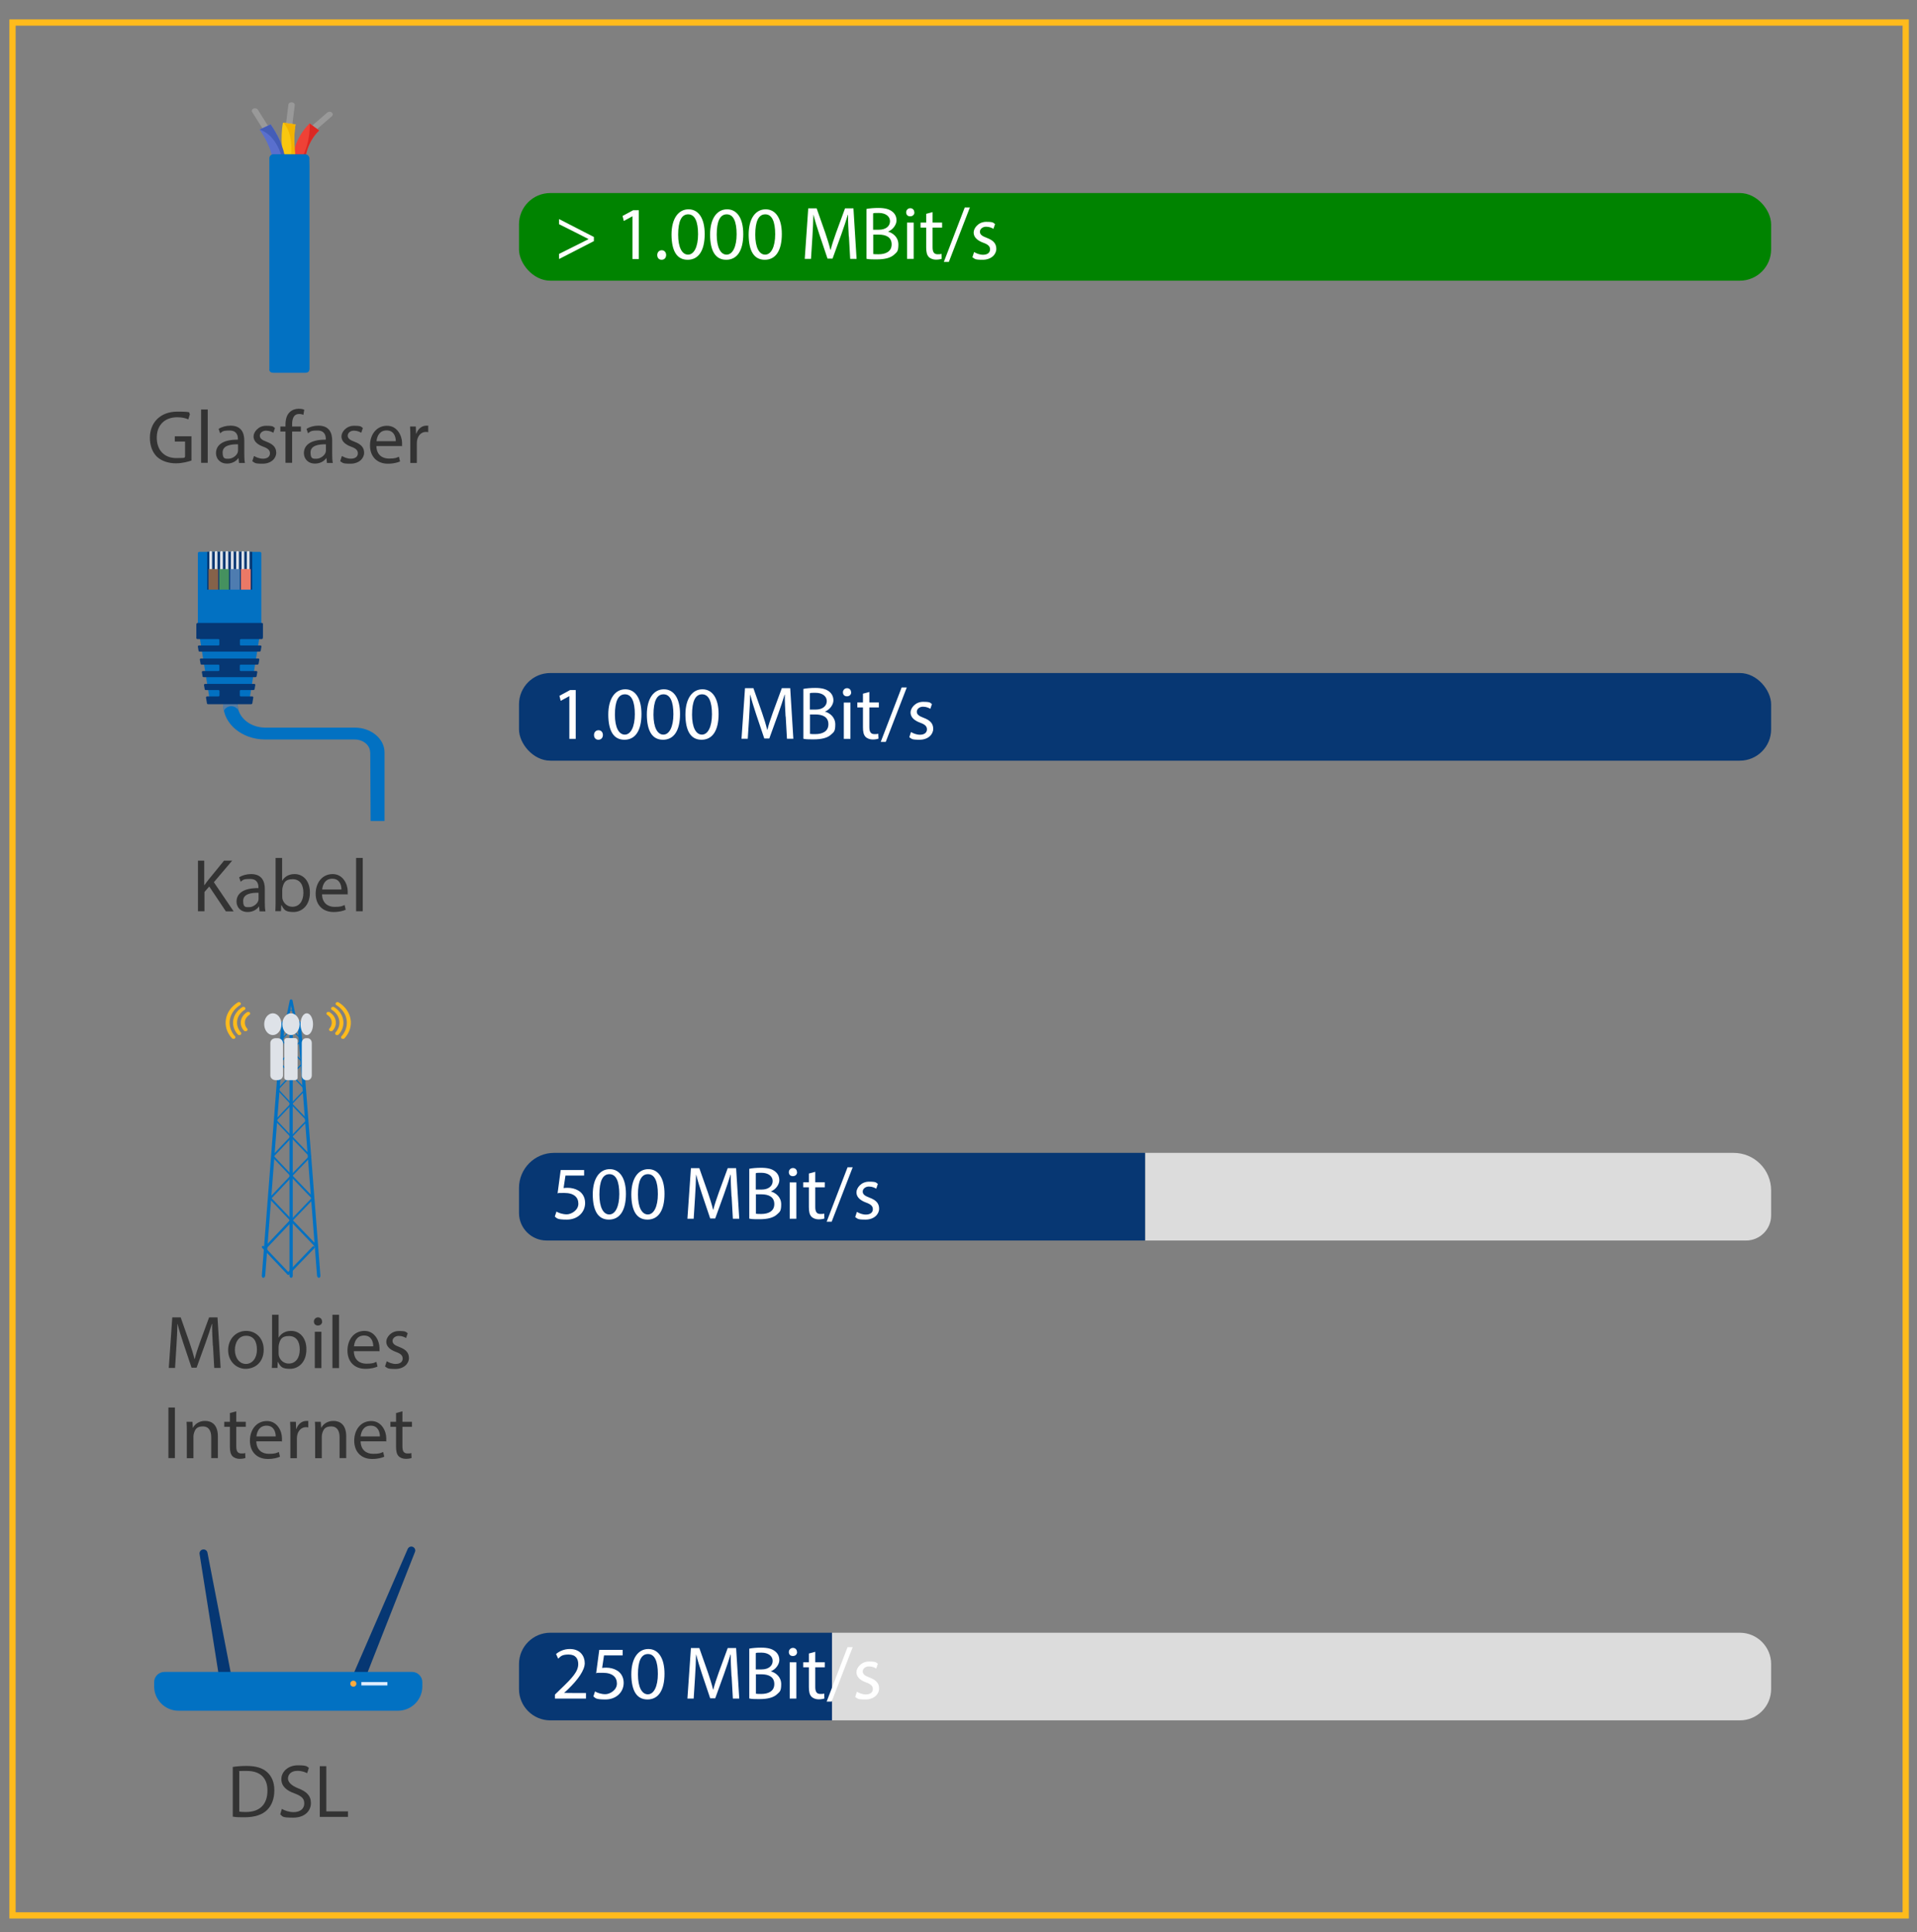 <?xml version="1.0" encoding="UTF-8"?>
<svg id="Ebene_1" xmlns="http://www.w3.org/2000/svg" version="1.1" viewBox="0 0 1531 1543.5">
  <rect x="0" y="0" width="1531" height="1543.5" fill="#808080" stroke="none"/>
  <!-- Generator: Adobe Illustrator 29.1.0, SVG Export Plug-In . SVG Version: 2.1.0 Build 142)  -->
  <defs>
    <style>
      .st0 {
        fill: #008300;
      }

      .st1 {
        fill: #445db7;
      }

      .st2 {
        fill: none;
        stroke: #ffbb1c;
        stroke-miterlimit: 10;
        stroke-width: 5px;
      }

      .st3 {
        fill: #073773;
      }

      .st4 {
        fill: #0271c2;
      }

      .st5 {
        fill: #597ca1;
      }

      .st6 {
        fill: #596fce;
      }

      .st7 {
        fill: #dee2e8;
      }

      .st8 {
        fill: #f9c710;
      }

      .st9 {
        fill: #45915f;
      }

      .st10 {
        fill: #fff;
      }

      .st11 {
        fill: #ffab3d;
      }

      .st12 {
        fill: #eb7966;
      }

      .st13 {
        fill: #ffbb1c;
      }

      .st14 {
        fill: #db2823;
      }

      .st15 {
        fill: #f2b200;
      }

      .st16 {
        fill: #ef4136;
      }

      .st17 {
        fill: #deecff;
      }

      .st18 {
        fill: #856249;
      }

      .st19 {
        fill: #333;
      }

      .st20 {
        fill: #dcdcdc;
      }

      .st21 {
        fill: #063773;
      }

      .st22 {
        fill: #999;
      }

      .st23 {
        fill: #4e7cb0;
      }
    </style>
  </defs>
  <rect class="st0" x="414.5" y="154.2" width="1000" height="70" rx="25" ry="25"/>
  <g>
    <path class="st10" d="M474.3,192.6l-27.8,14.3v-4.1l23.6-11.8h0c0-.1-23.6-11.9-23.6-11.9v-4.1l27.8,14.3v3.4Z"/>
    <path class="st10" d="M505.1,172.8h-.1l-6.8,3.7-1-4,8.5-4.6h4.5v39h-5.1v-34.1Z"/>
    <path class="st10" d="M524.9,203.7c0-2.2,1.5-3.8,3.6-3.8s3.5,1.6,3.5,3.8-1.4,3.8-3.6,3.8-3.5-1.6-3.5-3.8Z"/>
    <path class="st10" d="M562.8,186.9c0,13.3-4.9,20.6-13.6,20.6s-12.8-7.1-12.9-20c0-13.1,5.6-20.3,13.6-20.3s12.9,7.3,12.9,19.7ZM541.6,187.5c0,10.1,3.1,15.9,7.9,15.9s8-6.3,8-16.3-2.5-15.9-7.9-15.9-8,5.6-8,16.3Z"/>
    <path class="st10" d="M593.6,186.9c0,13.3-4.9,20.6-13.6,20.6s-12.8-7.1-12.9-20c0-13.1,5.6-20.3,13.6-20.3s12.9,7.3,12.9,19.7ZM572.4,187.5c0,10.1,3.1,15.9,7.9,15.9s8-6.3,8-16.3-2.5-15.9-7.9-15.9-8,5.6-8,16.3Z"/>
    <path class="st10" d="M624.4,186.9c0,13.3-4.9,20.6-13.6,20.6s-12.8-7.1-12.9-20c0-13.1,5.6-20.3,13.6-20.3s12.9,7.3,12.9,19.7ZM603.2,187.5c0,10.1,3.1,15.9,7.9,15.9s8-6.3,8-16.3-2.5-15.9-7.9-15.9-8,5.6-8,16.3Z"/>
    <path class="st10" d="M677.9,189.1c-.3-5.6-.7-12.4-.6-17.5h-.2c-1.4,4.7-3.1,9.8-5.1,15.4l-7.1,19.6h-4l-6.5-19.3c-1.9-5.7-3.5-10.9-4.7-15.7h-.1c-.1,5-.4,11.8-.8,17.9l-1.1,17.3h-5l2.8-40.4h6.7l6.9,19.6c1.7,5,3.1,9.4,4.1,13.6h.2c1-4.1,2.5-8.5,4.3-13.6l7.2-19.6h6.7l2.5,40.4h-5.1l-1-17.8Z"/>
    <path class="st10" d="M692,166.9c2.3-.5,5.9-.8,9.5-.8,5.2,0,8.6.9,11.1,2.9,2.1,1.6,3.4,4,3.4,7.1s-2.6,7.3-6.8,8.9h0c3.8,1.1,8.3,4.3,8.3,10.3s-1.4,6.1-3.4,8.1c-2.8,2.6-7.4,3.8-14,3.8s-6.4-.2-8.1-.5v-39.8ZM697.3,183.5h4.7c5.5,0,8.8-2.9,8.8-6.8s-3.6-6.6-8.9-6.6-3.8.2-4.6.4v13ZM697.3,202.9c1,.2,2.5.2,4.4.2,5.4,0,10.4-2,10.4-7.9s-4.7-7.8-10.4-7.8h-4.3v15.4Z"/>
    <path class="st10" d="M730.3,169.6c0,1.8-1.3,3.2-3.4,3.2s-3.2-1.4-3.2-3.2,1.4-3.3,3.3-3.3,3.2,1.4,3.2,3.3ZM724.4,206.8v-29h5.3v29h-5.3Z"/>
    <path class="st10" d="M744.8,169.5v8.3h7.6v4h-7.6v15.7c0,3.6,1,5.6,4,5.6s2.4-.2,3.1-.4l.2,4c-1,.4-2.6.7-4.7.7s-4.4-.8-5.7-2.2c-1.5-1.6-2-4.1-2-7.6v-15.8h-4.5v-4h4.5v-7l5.2-1.4Z"/>
    <path class="st10" d="M753.8,209.2l16.7-43.5h4.1l-16.8,43.5h-4Z"/>
    <path class="st10" d="M778.1,201.4c1.6,1,4.3,2.1,7,2.1,3.8,0,5.6-1.9,5.6-4.3s-1.5-3.9-5.4-5.3c-5.2-1.9-7.7-4.7-7.7-8.2s3.8-8.5,10-8.5,5.5.8,7.1,1.8l-1.3,3.8c-1.1-.7-3.2-1.7-5.9-1.7s-4.9,1.8-4.9,4,1.7,3.5,5.5,4.9c5,1.9,7.6,4.4,7.6,8.8s-4,8.7-10.9,8.7-6.1-.8-8.2-2l1.3-4Z"/>
  </g>
  <path class="st22" d="M215.5,109.5c-.9,0-1.8-.4-2.2-1.1l-11.9-18.9c-.7-1-.2-2.3,1.1-2.8,1.2-.5,2.8-.1,3.4.9l11.9,18.9c.7,1,.2,2.3-1.1,2.8-.4.2-.8.2-1.2.2h0Z"/>
  <path class="st22" d="M230.2,108c0,0-.2,0-.3,0-1.4-.1-2.4-1.2-2.3-2.3l2.7-22.1c.1-1.2,1.4-2,2.8-1.9,1.4.1,2.4,1.2,2.3,2.3l-2.7,22.1c-.1,1.1-1.2,1.9-2.5,1.9Z"/>
  <path class="st22" d="M246.2,108.2c-.6,0-1.3-.2-1.8-.6-1-.8-1-2.1,0-3l17-14.7c1-.8,2.6-.9,3.6,0s1,2.1,0,3l-17,14.7c-.5.4-1.2.6-1.8.6Z"/>
  <path class="st6" d="M227.7,127.7h-10.1s0,0,0,0c0-.6-.5-10-10.3-24.2l8.8-4.2c11.5,16.7,11.6,27.9,11.6,28.4h0Z"/>
  <path class="st8" d="M236.1,125.5l-3.8.4-6.3.6c-.1-.7-2.4-16.6,0-28.5l10,1.4c-2.2,10.7,0,25.9,0,26.1h0Z"/>
  <path class="st16" d="M254.9,104.2c-10.1,9.6-11.1,22.5-11.1,22.7h-3c0-.1-7.1-.5-7.1-.5,0-.6,1.2-15.9,13.6-27.8l7.6,5.6h0Z"/>
  <path class="st15" d="M232.3,125.9c2.3-21.7-6.2-27.9-6.2-27.9l10,1.4c-2.2,10.7,0,25.9,0,26.1l-3.8.4h0Z"/>
  <path class="st14" d="M254.9,104.2c-10.1,9.6-11.1,22.5-11.1,22.7h-3c7.7-14.3,6.5-28.2,6.5-28.2l7.6,5.6h0Z"/>
  <path class="st1" d="M227.7,127.7h-2.1c-4.2-17.7-13.9-22.6-17.2-23.8-.7-.3-1.1-.3-1.1-.3l8.8-4.2c11.5,16.7,11.6,27.9,11.6,28.4h0Z"/>
  <rect class="st4" x="215.1" y="123.2" width="32" height="174.5" rx="3.3" ry="3.3"/>
  <path class="st4" d="M247,125.5v169.9c0,1.3-1.2,2.3-2.7,2.3h-26.5c-1.5,0-2.7-1-2.7-2.3,28.2-42.3,32-169.9,32-169.9h0Z"/>
  <g>
    <path class="st19" d="M152.8,367.9c-2.3.8-7,2.2-12.4,2.2s-11.2-1.6-15.1-5.3c-3.5-3.4-5.6-8.8-5.6-15.1,0-12.1,8.3-20.9,21.9-20.9s8.3,1,10.1,1.9l-1.3,4.3c-2.2-1-4.9-1.7-8.9-1.7-9.8,0-16.3,6.1-16.3,16.3s6.2,16.3,15.6,16.3,5.8-.5,7-1.1v-12.1h-8.2v-4.2h13.3v19.4Z"/>
    <path class="st19" d="M160.6,327.1h5.3v42.6h-5.3v-42.6Z"/>
    <path class="st19" d="M190.9,369.7l-.4-3.7h-.2c-1.6,2.3-4.7,4.3-8.9,4.3-5.9,0-8.9-4.1-8.9-8.3,0-7,6.2-10.9,17.5-10.8v-.6c0-2.4-.7-6.7-6.6-6.7s-5.5.8-7.6,2.2l-1.2-3.5c2.4-1.6,5.9-2.6,9.5-2.6,8.9,0,11,6.1,11,11.9v10.9c0,2.5.1,5,.5,7h-4.8ZM190.1,354.9c-5.8-.1-12.3.9-12.3,6.5s2.3,5,5,5,6.2-2.4,7-4.9c.2-.5.3-1.1.3-1.7v-5Z"/>
    <path class="st19" d="M203,364.3c1.6,1,4.3,2.1,7,2.1,3.8,0,5.6-1.9,5.6-4.3s-1.5-3.9-5.4-5.3c-5.2-1.9-7.7-4.7-7.7-8.2s3.8-8.5,10-8.5,5.5.8,7.1,1.8l-1.3,3.8c-1.1-.7-3.2-1.7-5.9-1.7s-4.9,1.8-4.9,4,1.7,3.5,5.5,4.9c5,1.9,7.6,4.4,7.6,8.8s-4,8.7-10.9,8.7-6.1-.8-8.2-2l1.3-4Z"/>
    <path class="st19" d="M228,369.7v-25h-4.1v-4h4.1v-1.4c0-4.1.9-7.8,3.4-10.1,2-1.9,4.6-2.7,7.1-2.7s3.5.4,4.5.8l-.7,4.1c-.8-.4-1.9-.7-3.4-.7-4.5,0-5.6,4-5.6,8.4v1.6h7v4h-7v25h-5.2Z"/>
    <path class="st19" d="M261.1,369.7l-.4-3.7h-.2c-1.6,2.3-4.7,4.3-8.9,4.3-5.9,0-8.9-4.1-8.9-8.3,0-7,6.2-10.9,17.5-10.8v-.6c0-2.4-.7-6.7-6.6-6.7s-5.5.8-7.6,2.2l-1.2-3.5c2.4-1.6,5.9-2.6,9.5-2.6,8.9,0,11,6.1,11,11.9v10.9c0,2.5.1,5,.5,7h-4.8ZM260.3,354.9c-5.8-.1-12.3.9-12.3,6.5s2.3,5,5,5,6.2-2.4,7-4.9c.2-.5.3-1.1.3-1.7v-5Z"/>
    <path class="st19" d="M273.2,364.3c1.6,1,4.3,2.1,7,2.1,3.8,0,5.6-1.9,5.6-4.3s-1.5-3.9-5.4-5.3c-5.2-1.9-7.7-4.7-7.7-8.2s3.8-8.5,10-8.5,5.5.8,7.1,1.8l-1.3,3.8c-1.1-.7-3.2-1.7-5.9-1.7s-4.9,1.8-4.9,4,1.7,3.5,5.5,4.9c5,1.9,7.6,4.4,7.6,8.8s-4,8.7-10.9,8.7-6.1-.8-8.2-2l1.3-4Z"/>
    <path class="st19" d="M300.6,356.2c.1,7.1,4.7,10.1,10,10.1s6.1-.7,8-1.5l.9,3.8c-1.9.8-5,1.8-9.7,1.8-8.9,0-14.3-5.9-14.3-14.6s5.2-15.7,13.6-15.7,12,8.3,12,13.7-.1,1.9-.2,2.5h-20.4ZM316.1,352.4c0-3.4-1.4-8.6-7.3-8.6s-7.7,4.9-8.1,8.6h15.4Z"/>
    <path class="st19" d="M327.7,349.8c0-3.4,0-6.4-.2-9.1h4.6l.2,5.7h.2c1.3-3.9,4.5-6.4,8-6.4s1,0,1.5.2v5c-.5-.1-1.1-.2-1.8-.2-3.7,0-6.4,2.8-7.1,6.8-.1.7-.2,1.6-.2,2.5v15.5h-5.2v-20Z"/>
  </g>
  <rect class="st3" x="414.5" y="537.6" width="1000" height="70" rx="25" ry="25"/>
  <g>
    <path class="st10" d="M454.7,556.1h-.1l-6.8,3.7-1-4,8.5-4.6h4.5v39h-5.1v-34.1Z"/>
    <path class="st10" d="M474.4,587.1c0-2.2,1.5-3.8,3.6-3.8s3.5,1.6,3.5,3.8-1.4,3.8-3.6,3.8-3.5-1.6-3.5-3.8Z"/>
    <path class="st10" d="M512.3,570.3c0,13.3-4.9,20.6-13.6,20.6s-12.8-7.1-12.9-20c0-13.1,5.6-20.3,13.6-20.3s12.9,7.3,12.9,19.7ZM491.1,570.9c0,10.1,3.1,15.9,7.9,15.9s8-6.3,8-16.3-2.5-15.9-7.9-15.9-8,5.6-8,16.3Z"/>
    <path class="st10" d="M543.1,570.3c0,13.3-4.9,20.6-13.6,20.6s-12.8-7.1-12.9-20c0-13.1,5.6-20.3,13.6-20.3s12.9,7.3,12.9,19.7ZM521.9,570.9c0,10.1,3.1,15.9,7.9,15.9s8-6.3,8-16.3-2.5-15.9-7.9-15.9-8,5.6-8,16.3Z"/>
    <path class="st10" d="M573.9,570.3c0,13.3-4.9,20.6-13.6,20.6s-12.8-7.1-12.9-20c0-13.1,5.6-20.3,13.6-20.3s12.9,7.3,12.9,19.7ZM552.7,570.9c0,10.1,3.1,15.9,7.9,15.9s8-6.3,8-16.3-2.5-15.9-7.9-15.9-8,5.6-8,16.3Z"/>
    <path class="st10" d="M627.4,572.4c-.3-5.6-.7-12.4-.6-17.5h-.2c-1.4,4.7-3.1,9.8-5.1,15.4l-7.1,19.6h-4l-6.5-19.3c-1.9-5.7-3.5-10.9-4.7-15.7h-.1c-.1,5-.4,11.8-.8,17.9l-1.1,17.3h-5l2.8-40.4h6.7l6.9,19.6c1.7,5,3.1,9.4,4.1,13.6h.2c1-4.1,2.5-8.5,4.3-13.6l7.2-19.6h6.7l2.5,40.4h-5.1l-1-17.8Z"/>
    <path class="st10" d="M641.6,550.3c2.3-.5,5.9-.8,9.5-.8,5.2,0,8.6.9,11.1,2.9,2.1,1.6,3.4,4,3.4,7.1s-2.6,7.3-6.8,8.9h0c3.8,1.1,8.3,4.3,8.3,10.3s-1.4,6.1-3.4,8.1c-2.8,2.6-7.4,3.8-14,3.8s-6.4-.2-8.1-.5v-39.8ZM646.8,566.8h4.7c5.5,0,8.8-2.9,8.8-6.8s-3.6-6.6-8.9-6.6-3.8.2-4.6.4v13ZM646.8,586.2c1,.2,2.5.2,4.4.2,5.4,0,10.4-2,10.4-7.9s-4.7-7.8-10.4-7.8h-4.3v15.4Z"/>
    <path class="st10" d="M679.8,553c0,1.8-1.3,3.2-3.4,3.2s-3.2-1.4-3.2-3.2,1.4-3.3,3.3-3.3,3.2,1.4,3.2,3.3ZM673.9,590.2v-29h5.3v29h-5.3Z"/>
    <path class="st10" d="M694.3,552.8v8.3h7.6v4h-7.6v15.7c0,3.6,1,5.6,4,5.6s2.4-.2,3.1-.4l.2,4c-1,.4-2.6.7-4.7.7s-4.4-.8-5.7-2.2c-1.5-1.6-2-4.1-2-7.6v-15.8h-4.5v-4h4.5v-7l5.2-1.4Z"/>
    <path class="st10" d="M703.4,592.6l16.7-43.5h4.1l-16.8,43.5h-4Z"/>
    <path class="st10" d="M727.7,584.8c1.6,1,4.3,2.1,7,2.1,3.8,0,5.6-1.9,5.6-4.3s-1.5-3.9-5.4-5.3c-5.2-1.9-7.7-4.7-7.7-8.2s3.8-8.5,10-8.5,5.5.8,7.1,1.8l-1.3,3.8c-1.1-.7-3.2-1.7-5.9-1.7s-4.9,1.8-4.9,4,1.7,3.5,5.5,4.9c5,1.9,7.6,4.4,7.6,8.8s-4,8.7-10.9,8.7-6.1-.8-8.2-2l1.3-4Z"/>
  </g>
  <polygon class="st4" points="167.7 560.5 159.5 509.1 159.5 499.7 207.2 499.7 207.2 509.1 199 560.5 167.7 560.5"/>
  <path class="st4" d="M295.6,601c0-5.7-5.5-10.3-12.3-10.3h-71.5c-18.5,0-33.5-12.5-33.5-27.9v-9.6h11.5v9.6c0,10.1,9.9,18.4,22,18.4h71.5c13.1,0,23.8,8.9,23.8,19.8v54.8s-5.5,0-5.5,0h-5.6s-.3-54.8-.3-54.8h0Z"/>
  <path class="st5" d="M178.9,567.6c1-2.1,3.2-3.5,5.8-3.5s4.7,1.4,5.8,3.5h0c-.5-1.5-.8-3.1-.8-4.8v-9.6h-11.5v9.6c0,1.6.2,3.2.5,4.8h.1Z"/>
  <path class="st4" d="M207.4,440.8h-48.1c-.7,0-1.3.5-1.3,1.1v60h50.7v-60c0-.6-.6-1.1-1.3-1.1h0Z"/>
  <rect class="st21" x="165.5" y="440.8" width="35.9" height="38.8"/>
  <path class="st7" d="M198.2,440.2c-.6,0-1.1.4-1.1.9v38.4h2.2v-38.4c0-.5-.5-.9-1.1-.9h0Z"/>
  <path class="st7" d="M194,440.2c-.6,0-1.1.4-1.1.9v38.4h2.2v-38.4c0-.5-.5-.9-1.1-.9h0Z"/>
  <path class="st7" d="M189.7,440.2c-.6,0-1.1.4-1.1.9v38.4h2.2v-38.4c0-.5-.5-.9-1.1-.9h0Z"/>
  <path class="st7" d="M185.5,440.2c-.6,0-1.1.4-1.1.9v38.4h2.2v-38.4c0-.5-.5-.9-1.1-.9h0Z"/>
  <path class="st7" d="M181.2,440.2h0c-.6,0-1.1.4-1.1.9v38.4h2.2v-38.4c0-.5-.5-.9-1.1-.9h0Z"/>
  <path class="st7" d="M176.9,440.2c-.6,0-1.1.4-1.1.9v38.4h2.2v-38.4c0-.5-.5-.9-1.1-.9h0Z"/>
  <path class="st7" d="M172.6,440.2c-.6,0-1.1.4-1.1.9v38.4h2.2v-38.4c0-.5-.5-.9-1.1-.9h0Z"/>
  <path class="st7" d="M168.3,440.2c-.6,0-1.1.4-1.1.9v38.4h2.2v-38.4c0-.5-.5-.9-1.1-.9h0Z"/>
  <rect class="st18" x="166.5" y="454.6" width="7.8" height="47.3"/>
  <path class="st18" d="M169.4,454.6c0,12.4.4,22.4,1,22.4s1-10,1-22.4h-2Z"/>
  <rect class="st12" x="192.4" y="454.6" width="7.8" height="47.3"/>
  <path class="st12" d="M195.3,454.6c0,12.4.4,22.4,1,22.4s1-10,1-22.4h-2Z"/>
  <rect class="st23" x="183.8" y="454.6" width="7.8" height="47.3"/>
  <path class="st23" d="M186.6,454.6c0,12.4.4,22.4,1,22.4s1-10,1-22.4h-2Z"/>
  <rect class="st9" x="175.1" y="454.6" width="7.8" height="47.3"/>
  <path class="st9" d="M178,454.6c0,12.4.4,22.4,1,22.4s1-10,1-22.4h-2Z"/>
  <rect class="st4" x="164.3" y="471" width="38.1" height="27.9"/>
  <path class="st21" d="M156.8,498.3v10.9s0,0,0,0v.7c.2.4.5.6,1,.6h16.5c.5,0,.9.3.9.7v3.7c0,.4-.4.7-.9.7h-15.4c-.5,0-.9.4-.9.8l.6,3.5c0,.4.4.6.9.6h47.8c.4,0,.8-.3.9-.6l.6-3.5c0-.4-.3-.8-.9-.8h-15.4c-.5,0-.9-.3-.9-.7v-3.7c0-.4.4-.7.9-.7h16.5c.4,0,.8-.3.9-.6v-.7c.1,0,.1,0,.1,0v-10.9c0-.4-.4-.7-.9-.7h-51.2c-.5,0-.9.3-.9.7h0Z"/>
  <path class="st21" d="M206.5,530.3l.6-3.5c0-.4-.3-.8-.9-.8h-45.7c-.5,0-.9.4-.9.8l.6,3.5c0,.4.4.6.9.6h13.2c.5,0,.9.3.9.7v3.7c0,.4-.4.7-.9.7h-12.2c-.5,0-.9.4-.9.8l.6,3.5c0,.4.4.6.9.6h41.3c.4,0,.8-.3.9-.6l.6-3.5c0-.4-.3-.8-.9-.8h-12.2c-.5,0-.9-.3-.9-.7v-3.7c0-.4.4-.7.9-.7h13.2c.4,0,.8-.3.9-.6h0Z"/>
  <path class="st21" d="M203.3,550.6l.6-3.5c0-.4-.3-.8-.9-.8h-39.2c-.5,0-.9.4-.9.8l.6,3.5c0,.4.4.6.9.6h10c.5,0,.9.3.9.7v3.7c0,.4-.4.7-.9.7h-9c-.5,0-.9.4-.9.8l.8,4.8c0,.4.4.6.9.6h34.4c.4,0,.8-.3.9-.6l.8-4.8c0-.4-.3-.8-.9-.8h-9c-.5,0-.9-.3-.9-.7v-3.7c0-.4.4-.7.9-.7h10c.4,0,.8-.3.9-.6h0Z"/>
  <g>
    <path class="st19" d="M157.9,687.5h5.2v19.5h.2c1.1-1.6,2.2-3,3.2-4.3l12.4-15.2h6.5l-14.6,17.2,15.8,23.3h-6.2l-13.3-19.9-3.8,4.4v15.4h-5.2v-40.4Z"/>
    <path class="st19" d="M207.3,727.9l-.4-3.7h-.2c-1.6,2.3-4.7,4.3-8.9,4.3-5.9,0-8.9-4.1-8.9-8.3,0-7,6.2-10.9,17.5-10.8v-.6c0-2.4-.7-6.7-6.6-6.7s-5.5.8-7.6,2.2l-1.2-3.5c2.4-1.6,5.9-2.6,9.5-2.6,8.9,0,11,6.1,11,11.9v10.9c0,2.5.1,5,.5,7h-4.8ZM206.5,713.1c-5.8-.1-12.3.9-12.3,6.5s2.3,5,5,5,6.2-2.4,7-4.9c.2-.5.3-1.1.3-1.7v-5Z"/>
    <path class="st19" d="M219.9,727.9c.1-2,.2-4.9.2-7.5v-35.1h5.2v18.2h.1c1.9-3.2,5.2-5.3,9.9-5.3,7.2,0,12.3,6,12.2,14.8,0,10.4-6.5,15.5-13,15.5s-7.6-1.6-9.7-5.5h-.2l-.2,4.8h-4.6ZM225.4,716.2c0,.7.1,1.3.2,1.9,1,3.7,4.1,6.2,7.9,6.2,5.5,0,8.8-4.5,8.8-11.2s-3-10.8-8.6-10.8-7,2.5-8,6.5c-.1.6-.3,1.3-.3,2.2v5.2Z"/>
    <path class="st19" d="M257.2,714.3c.1,7.1,4.7,10.1,10,10.1s6.1-.7,8-1.5l.9,3.8c-1.9.8-5,1.8-9.7,1.8-8.9,0-14.3-5.9-14.3-14.6s5.2-15.7,13.6-15.7,12,8.3,12,13.7-.1,1.9-.2,2.5h-20.4ZM272.7,710.5c0-3.4-1.4-8.6-7.3-8.6s-7.7,4.9-8.1,8.6h15.4Z"/>
    <path class="st19" d="M284.4,685.3h5.3v42.6h-5.3v-42.6Z"/>
  </g>
  <path class="st20" d="M914.5,920.9h470c16.6,0,30,13.4,30,30v20c0,11-9,20-20,20h-480v-70h0Z"/>
  <path class="st3" d="M442.5,920.9h472v70h-478c-12.1,0-22-9.9-22-22v-20c0-15.4,12.5-28,28-28Z"/>
  <g>
    <path class="st10" d="M466.5,939h-14.9l-1.5,10c.9-.1,1.7-.2,3.2-.2,3,0,6,.7,8.4,2.1,3.1,1.7,5.6,5.1,5.6,10,0,7.6-6.1,13.3-14.5,13.3s-7.9-1.2-9.7-2.4l1.3-4c1.6,1,4.8,2.2,8.3,2.2s9.2-3.2,9.2-8.5c0-5-3.4-8.6-11.2-8.6s-4,.2-5.4.4l2.5-18.7h18.7v4.4Z"/>
    <path class="st10" d="M499.9,953.6c0,13.3-4.9,20.6-13.6,20.6s-12.8-7.1-12.9-20c0-13.1,5.6-20.3,13.6-20.3s12.9,7.3,12.9,19.7ZM478.7,954.2c0,10.1,3.1,15.9,7.9,15.9s8-6.3,8-16.3-2.5-15.9-7.9-15.9-8,5.6-8,16.3Z"/>
    <path class="st10" d="M530.7,953.6c0,13.3-4.9,20.6-13.6,20.6s-12.8-7.1-12.9-20c0-13.1,5.6-20.3,13.6-20.3s12.9,7.3,12.9,19.7ZM509.5,954.2c0,10.1,3.1,15.9,7.9,15.9s8-6.3,8-16.3-2.5-15.9-7.9-15.9-8,5.6-8,16.3Z"/>
    <path class="st10" d="M584.2,955.8c-.3-5.6-.7-12.4-.6-17.5h-.2c-1.4,4.7-3.1,9.8-5.1,15.4l-7.1,19.6h-4l-6.5-19.3c-1.9-5.7-3.5-10.9-4.7-15.7h-.1c-.1,5-.4,11.8-.8,17.9l-1.1,17.3h-5l2.8-40.4h6.7l6.9,19.6c1.7,5,3.1,9.4,4.1,13.6h.2c1-4.1,2.5-8.5,4.3-13.6l7.2-19.6h6.7l2.5,40.4h-5.1l-1-17.8Z"/>
    <path class="st10" d="M598.4,933.6c2.3-.5,5.9-.8,9.5-.8,5.2,0,8.6.9,11.1,2.9,2.1,1.6,3.4,4,3.4,7.1s-2.6,7.3-6.8,8.9h0c3.8,1.1,8.3,4.3,8.3,10.3s-1.4,6.1-3.4,8.1c-2.8,2.6-7.4,3.8-14,3.8s-6.4-.2-8.1-.5v-39.8ZM603.6,950.2h4.7c5.5,0,8.8-2.9,8.8-6.8s-3.6-6.6-8.9-6.6-3.8.2-4.6.4v13ZM603.6,969.5c1,.2,2.5.2,4.4.2,5.4,0,10.4-2,10.4-7.9s-4.7-7.8-10.4-7.8h-4.3v15.4Z"/>
    <path class="st10" d="M636.6,936.3c0,1.8-1.3,3.2-3.4,3.2s-3.2-1.4-3.2-3.2,1.4-3.3,3.3-3.3,3.2,1.4,3.2,3.3ZM630.7,973.5v-29h5.3v29h-5.3Z"/>
    <path class="st10" d="M651.1,936.1v8.3h7.6v4h-7.6v15.7c0,3.6,1,5.6,4,5.6s2.4-.2,3.1-.4l.2,4c-1,.4-2.6.7-4.7.7s-4.4-.8-5.7-2.2c-1.5-1.6-2-4.1-2-7.6v-15.8h-4.5v-4h4.5v-7l5.2-1.4Z"/>
    <path class="st10" d="M660.2,975.9l16.7-43.5h4.1l-16.8,43.5h-4Z"/>
    <path class="st10" d="M684.5,968.1c1.6,1,4.3,2.1,7,2.1,3.8,0,5.6-1.9,5.6-4.3s-1.5-3.9-5.4-5.3c-5.2-1.9-7.7-4.7-7.7-8.2s3.8-8.5,10-8.5,5.5.8,7.1,1.8l-1.3,3.8c-1.1-.7-3.2-1.7-5.9-1.7s-4.9,1.8-4.9,4,1.7,3.5,5.5,4.9c5,1.9,7.6,4.4,7.6,8.8s-4,8.7-10.9,8.7-6.1-.8-8.2-2l1.3-4Z"/>
  </g>
  <path class="st4" d="M209.4,996.8c-.4-.4-.4-1.1,0-1.4h0c.4-.3,1.1-.2,1.5.2l20,21.1c.4.4.4,1.1,0,1.4h0c-.4.3-1.1.2-1.5-.2l-20-21.1h0Z"/>
  <path class="st4" d="M251.1,997c.4-.4.4-1.1,0-1.4h0c-.4-.3-1.1-.2-1.5.2l-20,20.8c-.4.4-.4,1.1,0,1.4h0c.4.3,1.1.2,1.5-.2l20-20.8h0Z"/>
  <rect class="st4" x="227.2" y="816.4" width="10.5" height="2.8"/>
  <path class="st4" d="M229.8,816.7c0,.5-.6.8-1.1.7h0c-.5,0-.9-.6-.8-1.1l3.5-17.2c0-.5.6-.8,1.1-.7h0c.5,0,.9.6.8,1.1,0,0-3.5,17.2-3.5,17.2Z"/>
  <path class="st4" d="M233.6,799.1c0-.5-.6-.8-1.1-.7h0c-.5,0-.9.6-.8,1.1l3.5,17.2c0,.5.6.8,1.1.7h0c.5,0,.9-.6.8-1.1l-3.5-17.2h0Z"/>
  <path class="st4" d="M234.8,807c0,.2-.2.3-.4.3h-3.7c-.2,0-.4-.1-.4-.3h0c0-.2.2-.3.4-.3h3.7c.2,0,.4.1.4.3h0Z"/>
  <path class="st4" d="M235.3,810.2c0,.2-.2.3-.5.3h-4.9c-.3,0-.5-.1-.5-.3h0c0-.2.2-.3.5-.3h4.9c.3,0,.5.1.5.3h0Z"/>
  <path class="st4" d="M235.7,813.5c0,.2-.2.3-.5.3h-5.7c-.3,0-.5-.1-.5-.3h0c0-.2.2-.3.5-.3h5.7c.3,0,.5.1.5.3h0Z"/>
  <path class="st4" d="M236.4,816.7c0,.2-.3.3-.7.3h-7.1c-.4,0-.7-.1-.7-.3h0c0-.2.3-.3.7-.3h7.1c.4,0,.7.1.7.3h0Z"/>
  <path class="st4" d="M233.8,1019c0,1-.6,1.7-1.3,1.7h0c-.7,0-1.3-.8-1.3-1.7v-201.7c0-1,.6-1.7,1.3-1.7h0c.7,0,1.3.8,1.3,1.7v201.7Z"/>
  <path class="st4" d="M255.9,1019c0,1-.5,1.7-1.2,1.7h0c-.7,0-1.4-.8-1.5-1.7l-15.6-201.7c0-1,.5-1.7,1.2-1.7h0c.7,0,1.4.8,1.5,1.7l15.6,201.7h0Z"/>
  <path class="st4" d="M209.1,1019c0,1,.5,1.7,1.2,1.7h0c.7,0,1.4-.8,1.5-1.7l15.6-201.7c0-1-.5-1.7-1.2-1.7h0c-.7,0-1.4.8-1.5,1.7l-15.6,201.7Z"/>
  <path class="st4" d="M211.9,995.4c-.4.4-.4,1.1,0,1.4h0c.4.3,1.1.2,1.5-.2l20-21.1c.4-.4.4-1.1,0-1.4h0c-.4-.3-1.1-.2-1.5.2l-20,21.1Z"/>
  <path class="st4" d="M253.6,995.2c.4.4.4,1.1,0,1.4h0c-.4.3-1.1.2-1.5-.2l-20-20.8c-.4-.4-.4-1.1,0-1.4h0c.4-.3,1.1-.2,1.5.2l20,20.8h0Z"/>
  <path class="st4" d="M215.3,957.7c-.4-.4-.4-.9,0-1.2h0c.3-.3.9-.2,1.2.2l16.8,17.7c.4.4.4.9,0,1.2h0c-.3.3-.9.2-1.2-.2l-16.8-17.7Z"/>
  <path class="st4" d="M250.2,957.9c.4-.4.4-.9,0-1.2h0c-.3-.3-.9-.2-1.2.2l-16.8,17.5c-.4.4-.4.9,0,1.2h0c.3.3.9.2,1.2-.2l16.8-17.5h0Z"/>
  <path class="st4" d="M215.3,956.6c-.4.4-.4.9,0,1.2h0c.3.3.9.2,1.2-.2l16.8-17.7c.4-.4.4-.9,0-1.2h0c-.3-.3-.9-.2-1.2.2l-16.8,17.7h0Z"/>
  <path class="st4" d="M250.2,956.3c.4.4.4.9,0,1.2h0c-.3.3-.9.2-1.2-.2l-16.8-17.5c-.4-.4-.4-.9,0-1.2h0c.3-.3.9-.2,1.2.2l16.8,17.5Z"/>
  <path class="st4" d="M217.4,924.1c-.3-.3-.3-.8,0-1h0c.3-.2.8-.2,1.1.1l14.8,15.6c.3.3.3.8,0,1h0c-.3.2-.8.2-1.1-.1l-14.8-15.6h0Z"/>
  <path class="st4" d="M248.1,924.2c.3-.3.3-.8,0-1h0c-.3-.2-.8-.2-1.1.1l-14.8,15.4c-.3.3-.3.8,0,1h0c.3.2.8.2,1.1-.1l14.8-15.4h0Z"/>
  <path class="st4" d="M217.4,923.1c-.3.3-.3.8,0,1h0c.3.2.8.2,1.1-.1l14.8-15.6c.3-.3.3-.8,0-1h0c-.3-.2-.8-.2-1.1.1l-14.8,15.6h0Z"/>
  <path class="st4" d="M248.1,922.9c.3.3.3.8,0,1h0c-.3.2-.8.2-1.1-.1l-14.8-15.4c-.3-.3-.3-.8,0-1h0c.3-.2.8-.2,1.1.1l14.8,15.4h0Z"/>
  <path class="st4" d="M219.8,895.3c-.3-.3-.3-.7,0-.9h0c.2-.2.7-.2.9.1l12.4,13.1c.3.3.3.7,0,.9h0c-.2.2-.7.2-.9-.1l-12.4-13.1h0Z"/>
  <path class="st4" d="M245.7,895.4c.3-.3.3-.7,0-.9h0c-.2-.2-.7-.2-.9.1l-12.4,12.9c-.3.3-.3.7,0,.9h0c.2.2.7.2.9-.1l12.4-12.9Z"/>
  <path class="st4" d="M219.8,894.5c-.3.3-.3.7,0,.9h0c.2.2.7.2.9-.1l12.4-13.1c.3-.3.3-.7,0-.9h0c-.2-.2-.7-.2-.9.1l-12.4,13.1h0Z"/>
  <path class="st4" d="M245.7,894.3c.3.3.3.7,0,.9h0c-.2.2-.7.2-.9-.1l-12.4-12.9c-.3-.3-.3-.7,0-.9h0c.2-.2.7-.2.9.1l12.4,12.9Z"/>
  <path class="st4" d="M221.4,870.6c-.2-.2-.2-.6,0-.8h0c.2-.2.6-.1.8.1l10.9,11.6c.2.2.2.6,0,.8h0c-.2.2-.6.1-.8-.1l-10.9-11.6h0Z"/>
  <path class="st4" d="M244.1,870.7c.2-.2.2-.6,0-.8h0c-.2-.2-.6-.1-.8.1l-10.9,11.4c-.2.2-.2.6,0,.8h0c.2.2.6.1.8-.1l10.9-11.4Z"/>
  <path class="st4" d="M221.4,869.9c-.2.2-.2.6,0,.8h0c.2.2.6.1.8-.1l10.9-11.6c.2-.2.2-.6,0-.8h0c-.2-.2-.6-.1-.8.1l-10.9,11.6Z"/>
  <path class="st4" d="M244.1,869.7c.2.2.2.6,0,.8h0c-.2.2-.6.1-.8-.1l-10.9-11.4c-.2-.2-.2-.6,0-.8h0c.2-.2.6-.1.8.1l10.9,11.4Z"/>
  <path class="st4" d="M223.1,849.2c-.2-.2-.2-.5,0-.7h0c.2-.2.5-.1.7,0l9.3,9.8c.2.2.2.5,0,.7h0c-.2.2-.5.1-.7,0l-9.3-9.8Z"/>
  <path class="st4" d="M242.4,849.3c.2-.2.2-.5,0-.6h0c-.2-.2-.5-.1-.7,0l-9.3,9.6c-.2.2-.2.5,0,.6h0c.2.2.5.1.7,0l9.3-9.6h0Z"/>
  <path class="st4" d="M223.1,848.6c-.2.2-.2.5,0,.7h0c.2.2.5.1.7,0l9.3-9.8c.2-.2.2-.5,0-.7h0c-.2-.2-.5-.1-.7,0l-9.3,9.8Z"/>
  <path class="st4" d="M242.4,848.5c.2.2.2.5,0,.6h0c-.2.2-.5.1-.7,0l-9.3-9.6c-.2-.2-.2-.5,0-.6h0c.2-.2.5-.1.7,0l9.3,9.6Z"/>
  <path class="st4" d="M224.3,830.8c-.2-.2-.2-.4,0-.6h0c.2-.1.4,0,.6,0l8.2,8.6c.2.2.2.4,0,.6h0c-.2.1-.4,0-.6,0l-8.2-8.6h0Z"/>
  <path class="st4" d="M241.3,830.9c.2-.2.2-.4,0-.6h0c-.2-.1-.4,0-.6,0l-8.2,8.5c-.2.2-.2.4,0,.6h0c.2.1.4,0,.6,0l8.2-8.5Z"/>
  <path class="st4" d="M224.3,830.3c-.2.2-.2.4,0,.6h0c.2.1.4,0,.6,0l8.2-8.6c.2-.2.2-.4,0-.6h0c-.2-.1-.4,0-.6,0l-8.2,8.6h0Z"/>
  <path class="st4" d="M241.3,830.2c.2.2.2.4,0,.6h0c-.2.1-.4,0-.6,0l-8.2-8.5c-.2-.2-.2-.4,0-.6h0c.2-.1.4,0,.6,0l8.2,8.5Z"/>
  <path class="st7" d="M224.8,818.1c0,4.8-3.1,8.7-6.9,8.7s-6.9-3.9-6.9-8.7,3.1-8.7,6.9-8.7,6.9,3.9,6.9,8.7Z"/>
  <path class="st7" d="M239.3,818.1c0,4.8-3.1,8.7-6.9,8.7s-6.9-3.9-6.9-8.7,3.1-8.7,6.9-8.7,6.9,3.9,6.9,8.7Z"/>
  <path class="st7" d="M250,818.1c0,4.8-2.2,8.7-5,8.7s-5-3.9-5-8.7,2.2-8.7,5-8.7,5,3.9,5,8.7Z"/>
  <path class="st7" d="M226,859c0,2.1-1.9,3.8-4.3,3.8h-1.5c-2.4,0-4.3-1.7-4.3-3.8v-25.9c0-2.1,1.9-3.8,4.3-3.8h1.5c2.4,0,4.3,1.7,4.3,3.8v25.9Z"/>
  <path class="st7" d="M249,859c0,2.1-1.5,3.8-3.4,3.8h-1.2c-1.9,0-3.4-1.7-3.4-3.8v-25.9c0-2.1,1.5-3.8,3.4-3.8h1.2c1.9,0,3.4,1.7,3.4,3.8v25.9Z"/>
  <rect class="st7" x="227" y="829.2" width="10.7" height="33.6" rx="2" ry="2"/>
  <path class="st13" d="M197.4,823.2c0,.1-.2.2-.4.3-.7.4-1.7.3-2.2-.3-2-2.2-2.9-5-2.4-7.8.5-2.8,2.2-5.2,4.9-6.9.7-.4,1.7-.3,2.2.3.5.6.4,1.4-.3,1.8-2,1.3-3.3,3.1-3.6,5.2-.3,2.1.3,4.2,1.8,5.8.4.4.4,1,0,1.5h0Z"/>
  <path class="st13" d="M192.5,826.3c0,.1-.2.2-.4.3-.7.4-1.7.3-2.2-.3-6.2-6.8-4.6-16.6,3.6-21.8.7-.4,1.7-.3,2.2.3.5.6.4,1.4-.3,1.8-6.8,4.3-8.1,12.4-3,18.1.4.4.4,1,0,1.5Z"/>
  <path class="st13" d="M187.8,829.3c0,.1-.2.2-.4.3-.7.4-1.7.3-2.2-.3-8.2-9-6.1-21.8,4.7-28.6.7-.4,1.7-.3,2.2.3.5.6.4,1.4-.3,1.8-9.4,5.9-11.2,17.1-4.1,25,.4.4.4,1,0,1.5h0Z"/>
  <path class="st13" d="M263.1,823.2c0,.1.2.2.4.3.7.4,1.7.3,2.2-.3,2-2.2,2.9-5,2.4-7.8-.5-2.8-2.2-5.2-4.9-6.9-.7-.4-1.7-.3-2.2.3-.5.6-.4,1.4.3,1.8,2,1.3,3.3,3.1,3.6,5.2s-.3,4.2-1.8,5.8c-.4.4-.4,1,0,1.5h0Z"/>
  <path class="st13" d="M267.9,826.3c0,.1.2.2.4.3.7.4,1.7.3,2.2-.3,6.2-6.8,4.6-16.6-3.6-21.8-.7-.4-1.7-.3-2.2.3-.5.6-.4,1.4.3,1.8,6.8,4.3,8.1,12.4,3,18.1-.4.4-.4,1,0,1.5h0Z"/>
  <path class="st13" d="M272.6,829.3c0,.1.2.2.4.3.7.4,1.7.3,2.2-.3,8.2-9,6.1-21.8-4.7-28.6-.7-.4-1.7-.3-2.2.3-.5.6-.4,1.4.3,1.8,9.4,5.9,11.2,17.1,4.1,25-.4.4-.4,1,0,1.5h0Z"/>
  <g>
    <path class="st19" d="M170,1075c-.3-5.6-.7-12.4-.6-17.5h-.2c-1.4,4.7-3.1,9.8-5.1,15.4l-7.1,19.6h-4l-6.5-19.3c-1.9-5.7-3.5-10.9-4.7-15.7h-.1c-.1,5-.4,11.8-.8,17.9l-1.1,17.3h-5l2.8-40.4h6.7l6.9,19.6c1.7,5,3.1,9.4,4.1,13.6h.2c1-4.1,2.5-8.5,4.3-13.6l7.2-19.6h6.7l2.5,40.4h-5.1l-1-17.8Z"/>
    <path class="st19" d="M210.6,1078c0,10.7-7.4,15.4-14.5,15.4s-13.9-5.8-13.9-14.9,6.4-15.4,14.4-15.4,14,6.1,14,14.9ZM187.6,1078.3c0,6.4,3.7,11.2,8.8,11.2s8.8-4.7,8.8-11.3-2.5-11.2-8.7-11.2-8.9,5.8-8.9,11.3Z"/>
    <path class="st19" d="M217.1,1092.8c.1-2,.2-4.9.2-7.5v-35.1h5.2v18.2h.1c1.9-3.2,5.2-5.3,9.9-5.3,7.2,0,12.3,6,12.2,14.8,0,10.4-6.5,15.5-13,15.5s-7.6-1.6-9.7-5.5h-.2l-.2,4.8h-4.6ZM222.5,1081.1c0,.7.1,1.3.2,1.9,1,3.7,4.1,6.2,7.9,6.2,5.5,0,8.8-4.5,8.8-11.2s-3-10.8-8.6-10.8-7,2.5-8,6.5c-.1.6-.3,1.3-.3,2.2v5.2Z"/>
    <path class="st19" d="M257.3,1055.6c0,1.8-1.3,3.2-3.4,3.2s-3.2-1.4-3.2-3.2,1.4-3.3,3.3-3.3,3.2,1.4,3.2,3.3ZM251.4,1092.8v-29h5.3v29h-5.3Z"/>
    <path class="st19" d="M265.5,1050.2h5.3v42.6h-5.3v-42.6Z"/>
    <path class="st19" d="M282.6,1079.2c.1,7.1,4.7,10.1,10,10.1s6.1-.7,8-1.5l.9,3.8c-1.9.8-5,1.8-9.7,1.8-8.9,0-14.3-5.9-14.3-14.6s5.2-15.7,13.6-15.7,12,8.3,12,13.7-.1,1.9-.2,2.5h-20.4ZM298.1,1075.4c0-3.4-1.4-8.6-7.3-8.6s-7.7,4.9-8.1,8.6h15.4Z"/>
    <path class="st19" d="M309,1087.4c1.6,1,4.3,2.1,7,2.1,3.8,0,5.6-1.9,5.6-4.3s-1.5-3.9-5.4-5.3c-5.2-1.9-7.7-4.7-7.7-8.2s3.8-8.5,10-8.5,5.5.8,7.1,1.8l-1.3,3.8c-1.1-.7-3.2-1.7-5.9-1.7s-4.9,1.8-4.9,4,1.7,3.5,5.5,4.9c5,1.9,7.6,4.4,7.6,8.8s-4,8.7-10.9,8.7-6.1-.8-8.2-2l1.3-4Z"/>
    <path class="st19" d="M139.7,1124.3v40.4h-5.2v-40.4h5.2Z"/>
    <path class="st19" d="M149.2,1143.6c0-3,0-5.5-.2-7.9h4.7l.3,4.8h.1c1.4-2.8,4.8-5.5,9.6-5.5s10.3,2.4,10.3,12.4v17.3h-5.3v-16.7c0-4.7-1.7-8.6-6.7-8.6s-6.2,2.5-7.1,5.4c-.2.7-.4,1.6-.4,2.5v17.5h-5.3v-21.2Z"/>
    <path class="st19" d="M188.7,1127.4v8.3h7.6v4h-7.6v15.7c0,3.6,1,5.6,4,5.6s2.4-.2,3.1-.4l.2,4c-1,.4-2.6.7-4.7.7s-4.4-.8-5.7-2.2c-1.5-1.6-2-4.1-2-7.6v-15.8h-4.5v-4h4.5v-7l5.2-1.4Z"/>
    <path class="st19" d="M204.7,1151.2c.1,7.1,4.7,10.1,10,10.1s6.1-.7,8-1.5l.9,3.8c-1.9.8-5,1.8-9.7,1.8-8.9,0-14.3-5.9-14.3-14.6s5.2-15.7,13.6-15.7,12,8.3,12,13.7-.1,1.9-.2,2.5h-20.4ZM220.2,1147.4c0-3.4-1.4-8.6-7.3-8.6s-7.7,4.9-8.1,8.6h15.4Z"/>
    <path class="st19" d="M231.9,1144.8c0-3.4,0-6.4-.2-9.1h4.6l.2,5.7h.2c1.3-3.9,4.5-6.4,8-6.4s1,0,1.5.2v5c-.5-.1-1.1-.2-1.8-.2-3.7,0-6.4,2.8-7.1,6.8-.1.7-.2,1.6-.2,2.5v15.5h-5.2v-20Z"/>
    <path class="st19" d="M251.7,1143.6c0-3,0-5.5-.2-7.9h4.7l.3,4.8h.1c1.4-2.8,4.8-5.5,9.6-5.5s10.3,2.4,10.3,12.4v17.3h-5.3v-16.7c0-4.7-1.7-8.6-6.7-8.6s-6.2,2.5-7.1,5.4c-.2.7-.4,1.6-.4,2.5v17.5h-5.3v-21.2Z"/>
    <path class="st19" d="M288,1151.2c.1,7.1,4.7,10.1,10,10.1s6.1-.7,8-1.5l.9,3.8c-1.9.8-5,1.8-9.7,1.8-8.9,0-14.3-5.9-14.3-14.6s5.2-15.7,13.6-15.7,12,8.3,12,13.7-.1,1.9-.2,2.5h-20.4ZM303.4,1147.4c0-3.4-1.4-8.6-7.3-8.6s-7.7,4.9-8.1,8.6h15.4Z"/>
    <path class="st19" d="M321.4,1127.4v8.3h7.6v4h-7.6v15.7c0,3.6,1,5.6,4,5.6s2.4-.2,3.1-.4l.2,4c-1,.4-2.6.7-4.7.7s-4.4-.8-5.7-2.2c-1.5-1.6-2-4.1-2-7.6v-15.8h-4.5v-4h4.5v-7l5.2-1.4Z"/>
  </g>
  <path class="st3" d="M439.5,1304.2h225v70h-225c-13.8,0-25-11.2-25-25v-20c0-13.8,11.2-25,25-25Z"/>
  <path class="st20" d="M664.5,1304.2h725c13.8,0,25,11.2,25,25v20c0,13.8-11.2,25-25,25h-725v-70h0Z"/>
  <g>
    <path class="st10" d="M443.2,1356.8v-3.2l4.1-4c10-9.5,14.5-14.5,14.5-20.4,0-4-1.9-7.6-7.7-7.6s-6.5,1.8-8.3,3.3l-1.7-3.7c2.7-2.3,6.5-4,11-4,8.4,0,11.9,5.8,11.9,11.3s-5.2,13-13.4,20.9l-3.1,2.9h0c0,.1,17.5.1,17.5.1v4.4h-24.9Z"/>
    <path class="st10" d="M497.3,1322.3h-14.9l-1.5,10c.9-.1,1.7-.2,3.2-.2,3,0,6,.7,8.4,2.1,3.1,1.7,5.6,5.1,5.6,10,0,7.6-6.1,13.3-14.5,13.3s-7.9-1.2-9.7-2.4l1.3-4c1.6,1,4.8,2.2,8.3,2.2s9.2-3.2,9.2-8.5c0-5-3.4-8.6-11.2-8.6s-4,.2-5.4.4l2.5-18.7h18.7v4.4Z"/>
    <path class="st10" d="M530.7,1336.9c0,13.3-4.9,20.6-13.6,20.6s-12.8-7.1-12.9-20c0-13.1,5.6-20.3,13.6-20.3s12.9,7.3,12.9,19.7ZM509.5,1337.5c0,10.1,3.1,15.9,7.9,15.9s8-6.3,8-16.3-2.5-15.9-7.9-15.9-8,5.6-8,16.3Z"/>
    <path class="st10" d="M584.2,1339.1c-.3-5.6-.7-12.4-.6-17.5h-.2c-1.4,4.7-3.1,9.8-5.1,15.4l-7.1,19.6h-4l-6.5-19.3c-1.9-5.7-3.5-10.9-4.7-15.7h-.1c-.1,5-.4,11.8-.8,17.9l-1.1,17.3h-5l2.8-40.4h6.7l6.9,19.6c1.7,5,3.1,9.4,4.1,13.6h.2c1-4.1,2.5-8.5,4.3-13.6l7.2-19.6h6.7l2.5,40.4h-5.1l-1-17.8Z"/>
    <path class="st10" d="M598.4,1316.9c2.3-.5,5.9-.8,9.5-.8,5.2,0,8.6.9,11.1,2.9,2.1,1.6,3.4,4,3.4,7.1s-2.6,7.3-6.8,8.9h0c3.8,1.1,8.3,4.3,8.3,10.3s-1.4,6.1-3.4,8.1c-2.8,2.6-7.4,3.8-14,3.8s-6.4-.2-8.1-.5v-39.8ZM603.6,1333.5h4.7c5.5,0,8.8-2.9,8.8-6.8s-3.6-6.6-8.9-6.6-3.8.2-4.6.4v13ZM603.6,1352.9c1,.2,2.5.2,4.4.2,5.4,0,10.4-2,10.4-7.9s-4.7-7.8-10.4-7.8h-4.3v15.4Z"/>
    <path class="st10" d="M636.6,1319.6c0,1.8-1.3,3.2-3.4,3.2s-3.2-1.4-3.2-3.2,1.4-3.3,3.3-3.3,3.2,1.4,3.2,3.3ZM630.7,1356.8v-29h5.3v29h-5.3Z"/>
    <path class="st10" d="M651.1,1319.5v8.3h7.6v4h-7.6v15.7c0,3.6,1,5.6,4,5.6s2.4-.2,3.1-.4l.2,4c-1,.4-2.6.7-4.7.7s-4.4-.8-5.7-2.2c-1.5-1.6-2-4.1-2-7.6v-15.8h-4.5v-4h4.5v-7l5.2-1.4Z"/>
    <path class="st10" d="M660.2,1359.2l16.7-43.5h4.1l-16.8,43.5h-4Z"/>
    <path class="st10" d="M684.5,1351.4c1.6,1,4.3,2.1,7,2.1,3.8,0,5.6-1.9,5.6-4.3s-1.5-3.9-5.4-5.3c-5.2-1.9-7.7-4.7-7.7-8.2s3.8-8.5,10-8.5,5.5.8,7.1,1.8l-1.3,3.8c-1.1-.7-3.2-1.7-5.9-1.7s-4.9,1.8-4.9,4,1.7,3.5,5.5,4.9c5,1.9,7.6,4.4,7.6,8.8s-4,8.7-10.9,8.7-6.1-.8-8.2-2l1.3-4Z"/>
  </g>
  <path class="st21" d="M283.2,1349.6h0c-1.6-.7-4.9-3.3-4.2-4.9l46.6-107.4c.7-1.6,2.5-2.4,4.1-1.7h0c1.6.7,2.4,2.5,1.7,4.1h0l-42.7,108.5c-.7,1.6-3.9,2.1-5.6,1.4h0Z"/>
  <path class="st21" d="M183.9,1358.9h0c-1.7.3-5.9-.2-6.2-1.9l-18.3-115.6c-.3-1.7.8-3.4,2.6-3.7h0c1.7-.3,3.4.8,3.7,2.6h0s22.2,114.5,22.2,114.5c.3,1.7-2.2,3.9-3.9,4.2h0Z"/>
  <path class="st4" d="M131.3,1335.5h197.8c4.5,0,8.2,3.7,8.2,8.2v3.3c0,10.8-8.7,19.5-19.5,19.5h-175.2c-10.8,0-19.5-8.7-19.5-19.5h0v-3.3c0-4.5,3.7-8.2,8.2-8.2h0Z"/>
  <circle class="st11" cx="282.2" cy="1344.9" r="2.4"/>
  <rect class="st17" x="288.6" y="1343.6" width="20.8" height="2.7"/>
  <g>
    <path class="st19" d="M185.9,1411.4c3.2-.5,7-.8,11.1-.8,7.5,0,12.8,1.7,16.4,5,3.6,3.3,5.7,8,5.7,14.5s-2,12-5.8,15.7c-3.8,3.8-10,5.8-17.9,5.8s-6.8-.2-9.5-.5v-39.8ZM191.1,1447.1c1.3.2,3.2.3,5.3.3,11.2,0,17.2-6.2,17.2-17.2,0-9.5-5.3-15.6-16.4-15.6s-4.7.2-6.1.5v31.9Z"/>
    <path class="st19" d="M225.1,1444.9c2.3,1.4,5.8,2.6,9.4,2.6,5.3,0,8.5-2.8,8.5-6.9s-2.2-5.9-7.6-8c-6.6-2.3-10.7-5.8-10.7-11.5s5.2-11,13.1-11,7.1,1,8.9,2l-1.4,4.3c-1.3-.7-4-1.9-7.7-1.9-5.5,0-7.6,3.3-7.6,6.1s2.5,5.6,8,7.8c6.8,2.6,10.3,5.9,10.3,11.9s-4.6,11.6-14.2,11.6-8.2-1.1-10.3-2.6l1.3-4.4Z"/>
    <path class="st19" d="M255.4,1410.8h5.2v36.1h17.3v4.4h-22.5v-40.4Z"/>
  </g>
  <rect class="st2" x="10" y="18" width="1512" height="1512"/>
</svg>